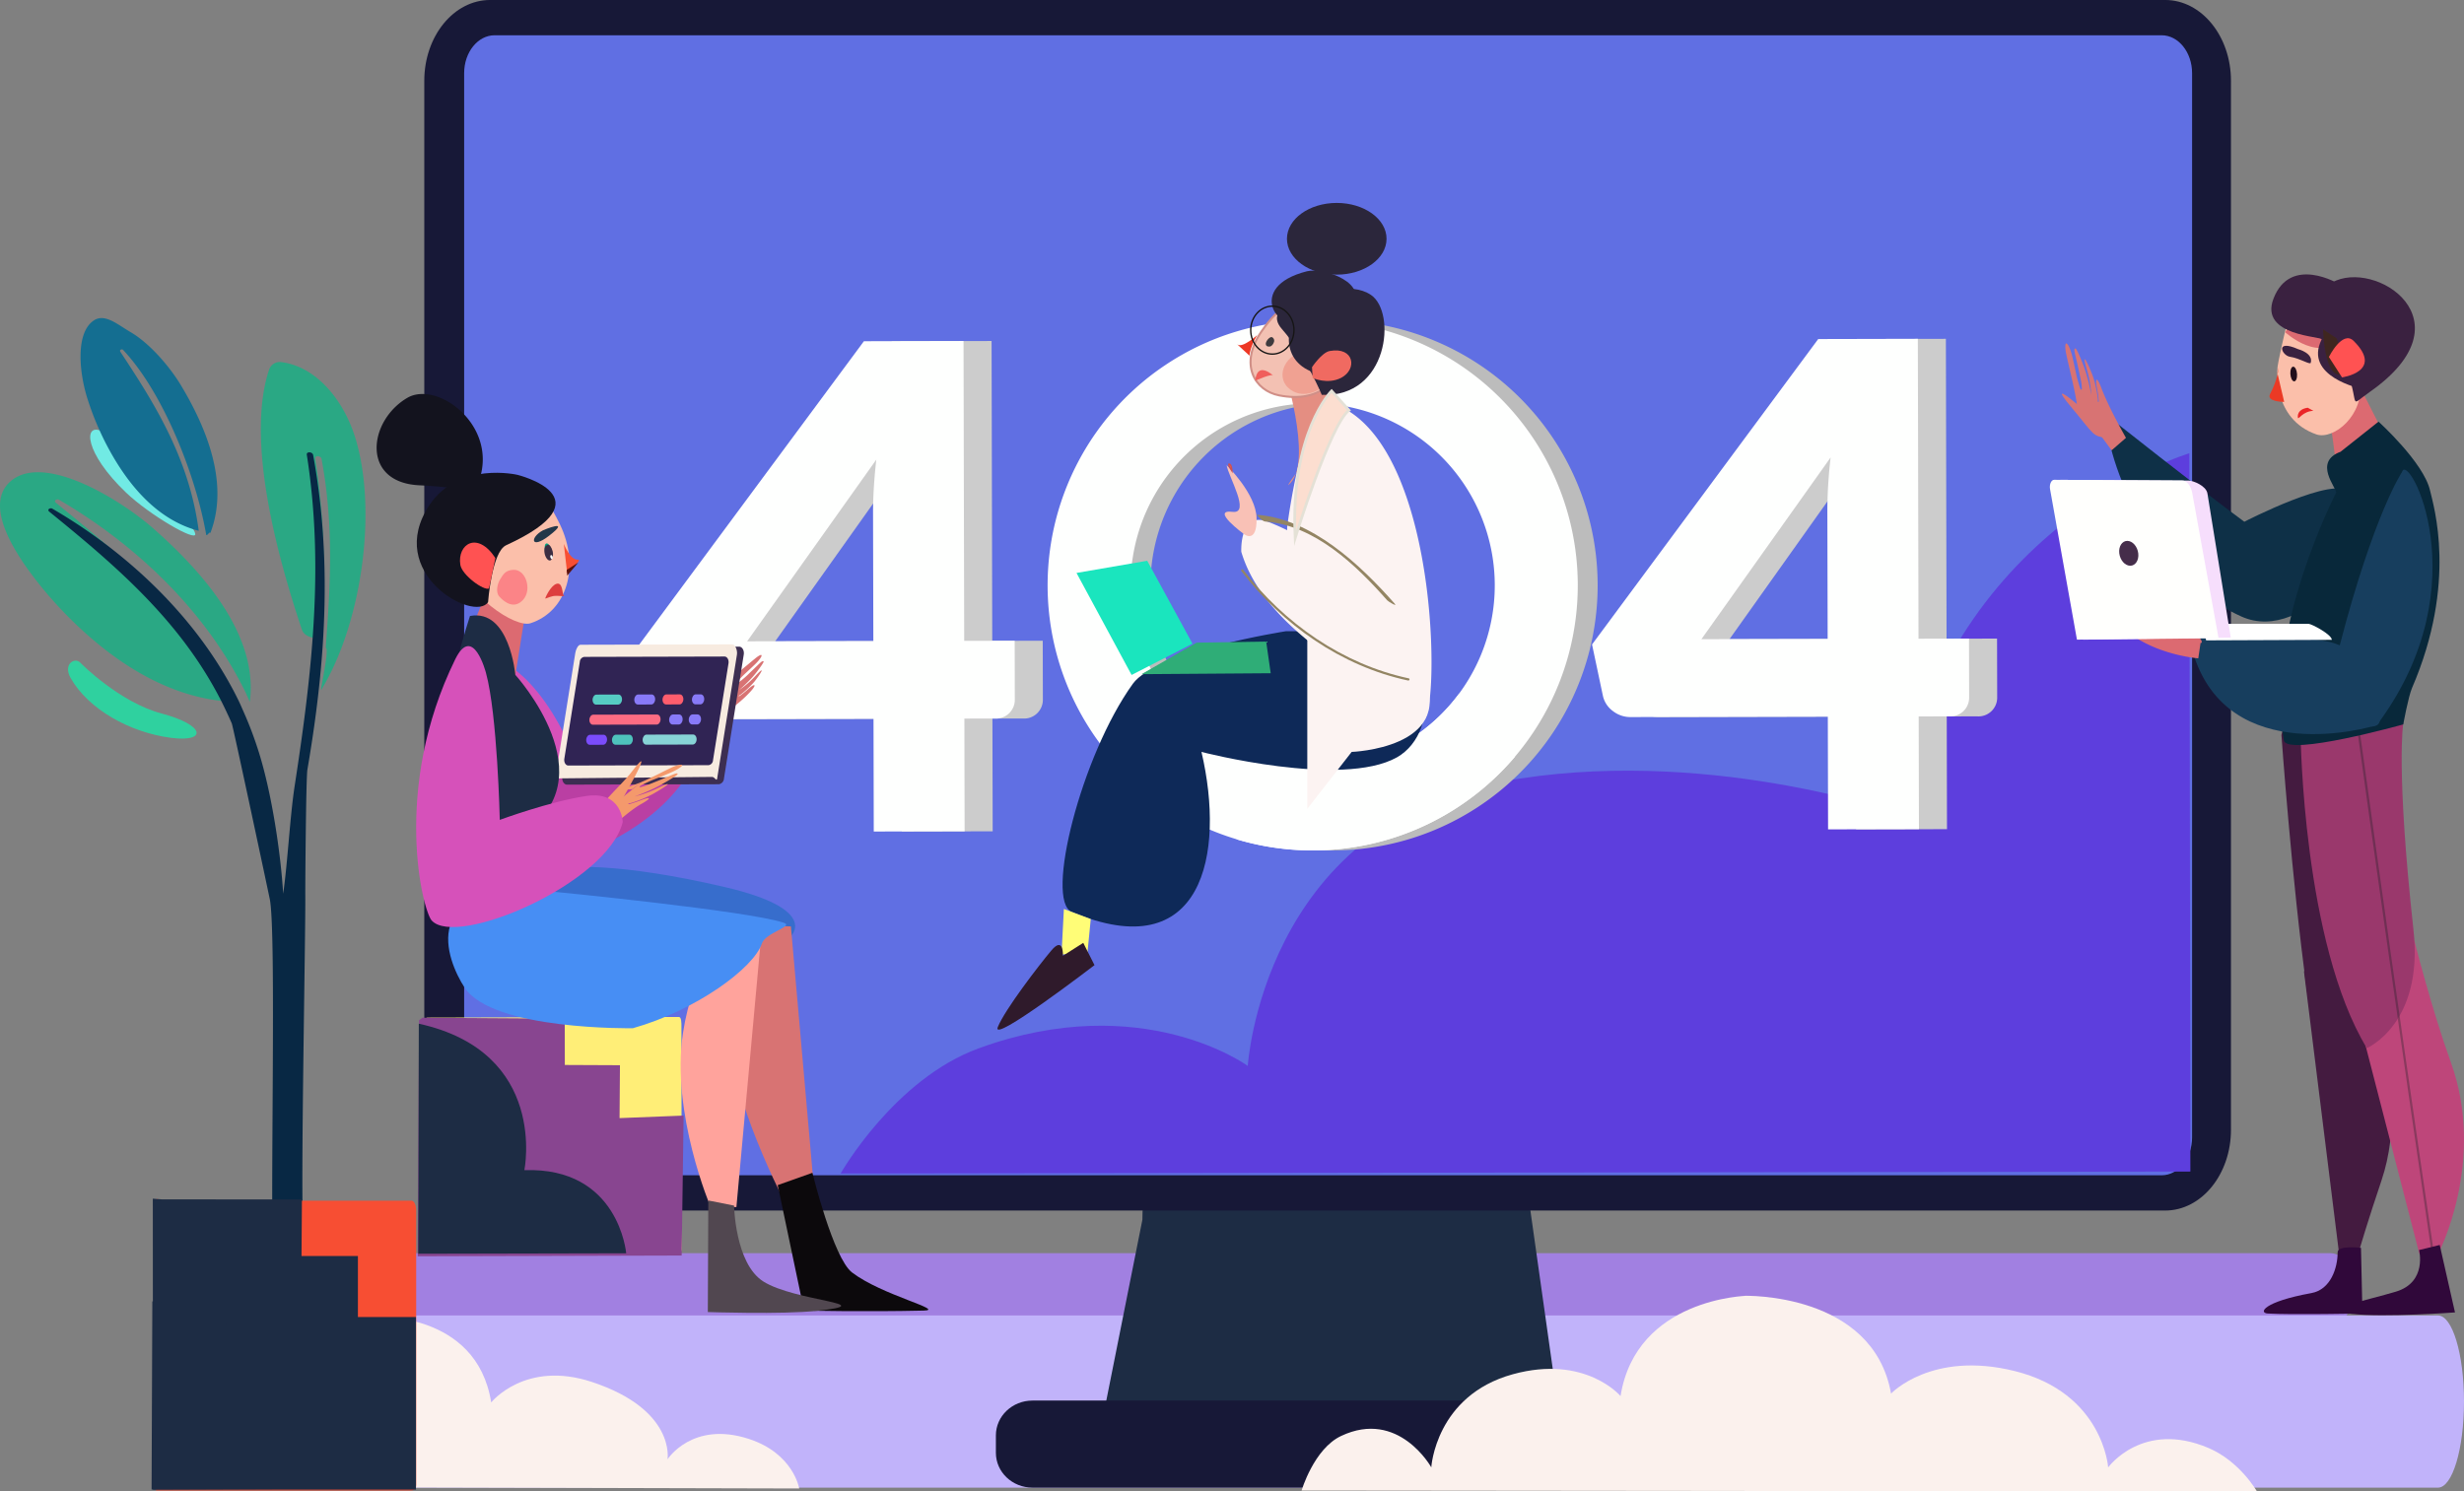 <svg xmlns="http://www.w3.org/2000/svg" width="899.033" height="544.266" viewBox="0 0 899.033 544.266">
  <rect x="0" y="0" width="899.033" height="544.266" fill="#808080" stroke="none"/>
  <g id="Group_19417" data-name="Group 19417" transform="translate(-512.027 -322.926)">
    <path id="zemin_1_" d="M950.122,979.97c0,7.244-3.892,13.117-8.693,13.117h-747.6c-4.8,0-8.693-5.873-8.693-13.117h0c0-7.245,3.892-13.117,8.693-13.117h747.6c4.8,0,8.693,5.872,8.693,13.117Z" transform="translate(420.864 -186.62)" fill="#a180e1"/>
    <path id="zemin" d="M982.259,1025.18c0,17.348-4.244,31.412-9.479,31.412H157.616c-5.235,0-9.478-14.063-9.478-31.412h0c0-17.347,4.244-31.411,9.478-31.411H972.78c5.235,0,9.479,14.064,9.479,31.411Z" transform="translate(428.801 -190.799)" fill="#c1b3fa"/>
    <path id="pc_1_" d="M829.84,975.79c0,9.15-10.994-7.009-18.374-7.009H677.836c-7.381,0-16.7,9.151-16.7,0l15.034-75.353c0-9.151.971-7.009,8.351-7.009h130.29c7.38,0,1.67,3.505,1.67-5.257Z" transform="translate(252.679 -125.407)" fill="#1d2c44"/>
    <path id="Path_19051" data-name="Path 19051" d="M869.464,965.824c0,7.019-5.984,12.71-13.364,12.71H642.293c-7.38,0-13.363-5.69-13.363-12.71v-6.353c0-7.019,5.983-12.71,13.363-12.71H856.1c7.38,0,13.364,5.69,13.364,12.71Z" transform="translate(246.462 -112.742)" fill="#171837"/>
    <g id="Group_7884" data-name="Group 7884" transform="translate(666.835 322.926)">
      <path id="Path_19052" data-name="Path 19052" d="M1089.313,960.094H478.137c-13.262,0-24.013-13.207-24.013-29.5V547.84c0-16.29,10.751-29.5,24.013-29.5h611.176c13.262,0,24.012,13.206,24.012,29.5V930.6C1113.325,946.886,1102.575,960.094,1089.313,960.094Z" transform="translate(-454.124 -518.344)" fill="#171837"/>
    </g>
    <g id="Group_7885" data-name="Group 7885" transform="translate(681.379 335.792)">
      <path id="Path_19053" data-name="Path 19053" d="M466.211,931.305V542.967c0-7.643,4.982-13.839,11.129-13.839h608.212c6.146,0,11.129,6.2,11.129,13.839V931.305c0,7.643-4.982,13.84-11.129,13.84H477.34C471.193,945.144,466.211,938.948,466.211,931.305Z" transform="translate(-466.211 -529.128)" fill="#606fe3"/>
    </g>
    <path id="Path_19055" data-name="Path 19055" d="M1073.548,656.987S984.127,683.4,966.72,788.129c0,0-71.178-24.825-144.285-11.272C735.422,792.988,730,880.56,730,880.56s-38.357-28.178-98.087-6.461c-30.955,11.255-50.469,45.719-50.469,45.719l492.49-.722Z" transform="translate(237.294 -168.651)" fill="#5d3edd"/>
    <g id="Group_7933" data-name="Group 7933" transform="translate(908.569 547.869)">
      <path id="Path_19108" data-name="Path 19108" d="M626.367,691.776" transform="translate(-626.367 -691.776)" fill="#d7606c"/>
    </g>
    <path id="bulut_11_" d="M881.675,984.119s-40.417.8-46.16,36.587c0,0-12.884-15.232-39.329-7.947-28.161,7.758-29.729,33.961-29.729,33.961s-11.888-21.377-32.908-11.443c-9.927,4.691-14.41,19.9-14.41,19.9l162.222.165Z" transform="translate(267.796 -188.336)" fill="#fbf1ed"/>
    <path id="bulut_4_" d="M1023.667,986.986s46.921-1.362,53.509,35.684c0,0,14.778-15.765,45.112-8.225,32.3,8.03,34.1,35.15,34.1,35.15s12.567-17.328,36.678-7.047c11.386,4.855,17.6,15.8,17.6,15.8l-187,.042v-71.4Z" transform="translate(124.838 -191.196)" fill="#fbf1ed"/>
    <g id="Group_19374" data-name="Group 19374" transform="translate(1259.952 423.071)">
      <g id="Group_8089" data-name="Group 8089" transform="translate(20.786 51.934)">
        <g id="Group_8088" data-name="Group 8088">
          <g id="Group_8087" data-name="Group 8087">
            <g id="Group_8086" data-name="Group 8086">
              <path id="Path_19253" data-name="Path 19253" d="M405.064,643.832s33.528-17.311,38.311-10.642c13.319,18.571-16.23,55.681-39.375,45.228-40.671-18.369-52.169-72.236-48.443-72.9C355.557,605.518,388.687,631.819,405.064,643.832Z" transform="translate(-354.896 -605.518)" fill="#0e3047"/>
            </g>
          </g>
        </g>
      </g>
      <g id="Group_8091" data-name="Group 8091" transform="translate(4.399 25.192)">
        <path id="Path_19254" data-name="Path 19254" d="M352.418,611.668c-5.9-.464-4.821-.837-13.685-11.42-10-11.943,6.385,2.661,6.385,2.661S362.911,612.495,352.418,611.668Z" transform="translate(-335.497 -577.228)" fill="#d87373"/>
        <g id="el12_3_" transform="translate(1.244)">
          <g id="Group_8090" data-name="Group 8090">
            <path id="Path_19255" data-name="Path 19255" d="M342.422,597.294l11.438,15.549L359.1,608.3s-6.307-11.019-9.014-18.275c-1.353-3.628-2.447-4.322-1.539.31a39,39,0,0,1,.628,4.626s-.4.935-.313-.745a42.353,42.353,0,0,0-1.849-8.435c-1.75-4.652-4.219-9.539-2.377-3.006a39.937,39.937,0,0,1,1.8,9.935,65.3,65.3,0,0,0-1.853-7.908c-.825-2.786-3.419-9.167-3.913-9.128-.908.071-.12,1.777,1.107,7.5.974,4.541,1.139,5.1,1.221,6.945.062,1.389-.628.078-.628.078s-.974-2.974-1.42-5.105c-.632-3.02-.974-4.541-1.321-6.026-1.27-5.433-3.172-7.161-2.542-2.518.313,2.313,3.163,13.187,3.994,18.738,1.153,7.712,2.073-1.694,2.073-1.694Z" transform="translate(-336.97 -573.859)" fill="#d87373"/>
          </g>
        </g>
      </g>
      <g id="Group_8106" data-name="Group 8106" transform="translate(23.166)">
        <g id="Group_8105" data-name="Group 8105">
          <g id="Group_8095" data-name="Group 8095" transform="translate(54.908 153.825)">
            <g id="Group_8092" data-name="Group 8092" transform="translate(6.42)">
              <path id="Path_19256" data-name="Path 19256" d="M445.195,726.138s21.4,5.474,13.095,48.136c-6.613,33.973,2.523,60.351.844,72.979-13.866,104.269-28.818-106.839-28.818-106.839S432.817,726.78,445.195,726.138Z" transform="translate(-430.315 -726.138)" fill="#441b40"/>
            </g>
            <path id="Path_19257" data-name="Path 19257" d="M457.948,836.9S481.135,882.2,468.3,920.1c-4.844,14.308-7.982,25.009-7.982,25.009l-7.45,1.6-12.82-103.031S452.425,832.427,457.948,836.9Z" transform="translate(-425.408 -743.173)" fill="#441b40"/>
            <g id="Group_8094" data-name="Group 8094" transform="translate(0 201.195)">
              <g id="Group_8093" data-name="Group 8093">
                <path id="Path_19258" data-name="Path 19258" d="M458.163,964.528l.532,23.944s-26.072.532-34.586,0c-3.359-.21-1.6-4.257,15.963-7.45,7.073-1.286,9.577-9.233,9.577-14.9C449.649,963.464,458.163,964.528,458.163,964.528Z" transform="translate(-422.715 -964.318)" fill="#30083a"/>
              </g>
            </g>
            <path id="Path_19259" data-name="Path 19259" d="M447.4,728.206s.133.093.274,3.727c1.144,29.57,2.591,70.345,2.591,70.345s8.2-28.557,11.815-41.913S455,724.221,447.4,728.206Z" transform="translate(-426.548 -726.388)" fill="#020202" opacity="0.3"/>
          </g>
          <path id="Path_19260" data-name="Path 19260" d="M483.644,831.723s6.291,24.992,13.32,44.435c13.062,36.129-4.566,69.909-4.566,69.909h-6.917l-23.9-92.563Z" transform="translate(-373.842 -588.708)" fill="#be467a"/>
          <path id="Path_19261" data-name="Path 19261" d="M438.6,738.1s.82,75.716,24.158,114.234c0,0,20.8-8.78,17.027-43.1-6.473-58.912-3.724-75.557-3.724-75.557S444.486,680.349,438.6,738.1Z" transform="translate(-370.274 -569.999)" fill="#9a386c"/>
          <g id="Group_8097" data-name="Group 8097" transform="translate(88.879 164.855)" opacity="0.3">
            <g id="Group_8096" data-name="Group 8096">
              <path id="Path_19262" data-name="Path 19262" d="M462.936,739.726q5.3,38.547,10.757,77.07,8.043,57,16.38,113.951c.079.537.893.308.814-.225q-10.724-73.025-20.9-146.129-3.14-22.444-6.236-44.893c-.073-.537-.888-.307-.814.225Z" transform="translate(-462.931 -739.195)" fill="#0f1c1a"/>
            </g>
          </g>
          <g id="Group_8101" data-name="Group 8101" transform="translate(56.961)">
            <g id="Group_8099" data-name="Group 8099">
              <path id="Path_19263" data-name="Path 19263" d="M460.225,588.1l10.612,20.922-17,20.582a209.885,209.885,0,0,0-3.192-27.669C446.036,577.957,459.789,587.8,460.225,588.1Z" transform="translate(-428.959 -550.529)" fill="#dc6a71"/>
              <path id="Path_19264" data-name="Path 19264" d="M431.988,565.266s-3.582,14.954-3.421,16.52c0,0-1.916,18.14,14.194,23.775,6.161,2.155,17.664-6.839,16-19.565C456.4,568.006,435.657,561.867,431.988,565.266Z" transform="translate(-425.666 -547.194)" fill="#fbbfaa"/>
              <path id="Path_19265" data-name="Path 19265" d="M446.822,567.326s9.495-3.289,6.385,1.064c-7.982,11.174-21.284-1.064-21.284-1.064S445.625,547,446.822,567.326Z" transform="translate(-426.199 -546.25)" fill="#dc6a71"/>
              <path id="Path_19266" data-name="Path 19266" d="M436.474,576.1s5.6,1.443,4.583,4.964c-.248.858-3.972-1.668-7.593-2.2C430.455,578.418,427.881,572.3,436.474,576.1Z" transform="translate(-425.996 -548.823)" fill="#3a2140"/>
              <path id="Path_19267" data-name="Path 19267" d="M434.168,586.484c.077,1.48.688,2.715,1.364,2.757s1.164-1.123,1.087-2.6-.687-2.715-1.364-2.757S434.092,585,434.168,586.484Z" transform="translate(-426.546 -550.223)" fill="#220f1b"/>
              <path id="Path_19268" data-name="Path 19268" d="M428.448,584.321s-.1,3.958-3.075,9.6c-1.528,2.9,5.156,2.891,5.156,2.891L428.053,586.3" transform="translate(-425.146 -550.292)" fill="#eb3a25"/>
              <g id="Group_8098" data-name="Group 8098" transform="translate(0.683)">
                <path id="Path_19269" data-name="Path 19269" d="M458.758,585.733s-21.188-4.389-14.458-17.96c.594-1.2-22.88-1.064-17.559-14.9,6.178-16.063,23.944-5.321,23.944-5.321Z" transform="translate(-425.955 -544.036)" fill="#3a2140"/>
              </g>
            </g>
            <path id="Path_19270" data-name="Path 19270" d="M3.855,5.168C2.871,1.42-.644.577.1.241S3.117-.616,4.5,2.892" transform="translate(10.135 52.374) rotate(-77)" fill="#ea2427"/>
            <path id="Path_19271" data-name="Path 19271" d="M448.3,567.727s.395,21.935,9.091,15.444l.965-8.685Z" transform="translate(-428.742 -547.715)" fill="#3f2620"/>
            <g id="Group_8100" data-name="Group 8100" transform="translate(21.375 1.009)">
              <path id="Path_19272" data-name="Path 19272" d="M465.662,587.114c-7.821,5.474-3.724,5.321-7.982-6.917-2.56-7.358-10.366-30.421-5.853-32.99C467.519,538.275,502.908,561.042,465.662,587.114Z" transform="translate(-450.45 -545.231)" fill="#3a2140"/>
            </g>
            <path id="Path_19273" data-name="Path 19273" d="M450.821,578.438s4.952-9.948,9.045-5.853c11.174,11.174-4.257,13.3-4.257,13.3Z" transform="translate(-429.133 -548.316)" fill="#ff5252"/>
          </g>
          <path id="Path_19274" data-name="Path 19274" d="M451.813,618.62l13.847-10.986s16.478,14.877,18.81,25.149c1.273,5.6,10.036,33.519-6.585,72.036-1.353,3.136-3.192,13.3-3.192,13.3s-42.442,11.844-43.583,5.818c-7.439-39.271,19.108-90.419,19.108-90.419C450.362,631.851,441.7,622.344,451.813,618.62Z" transform="translate(-368.907 -553.912)" fill="#08283a"/>
          <path id="Path_19275" data-name="Path 19275" d="M484.459,965.163l7.548-1.856,5.568,24.619s-25.924,1.881-37.73.526c-12.553-1.441,6.029-5.036,16.2-8.117C487.533,976.854,484.459,965.163,484.459,965.163Z" transform="translate(-372.92 -609.141)" fill="#30083a"/>
          <g id="Group_8104" data-name="Group 8104" transform="translate(0 71.24)">
            <g id="Group_8102" data-name="Group 8102" transform="translate(28.985)">
              <path id="KOL_4_" d="M478.237,629.225s-10.2,14.963-22.784,63.427c0,0,6.842,38.22,14.572,27.594C506.695,669.843,480.273,621.308,478.237,629.225Z" transform="translate(-401.876 -628.373)" fill="#173e5e"/>
              <path id="KOL_2_" d="M457.872,733.008s-53.011,16.048-65.815-26.93c-.3-1.01,1.718-3.44,2.219-5.589.376-1.615,40.3-1.142,49.9,2.484,8.4,3.171,6.433,2.891,6.433,2.891S466.375,733.113,457.872,733.008Z" transform="translate(-392.027 -639.434)" fill="#173e5e"/>
            </g>
            <g id="EL_1_" transform="translate(0 48.025)">
              <g id="Group_8103" data-name="Group 8103">
                <g id="XMLID_122_" transform="translate(14.259 0.684)">
                  <path id="Path_19276" data-name="Path 19276" d="M392.246,699.312c-1.866-3.164-10.867-10.475-14.045-12.034-11.691-5.731,8.777,10.2,8.777,10.2S394.382,702.933,392.246,699.312Z" transform="translate(-374.594 -686.034)" fill="#dc6a71"/>
                </g>
                <g id="el12_31_">
                  <g id="XMLID_121_">
                    <path id="Path_19277" data-name="Path 19277" d="M383.834,697.634l5.866,1.7-1,6.719s-13.157-.978-23.662-8.112c-2.543-1.727-2.423-2.764,1.156-.888a36.867,36.867,0,0,0,3.733,1.7s1.057.007-.48-.408a36.027,36.027,0,0,1-6.4-3.54c-3.114-2.415-6.024-5.352-1.3-2.35a36.326,36.326,0,0,0,7.756,3.932,54.715,54.715,0,0,1-5.934-3.394c-1.992-1.305-6.152-4.741-5.835-5.042.583-.556,1.641.422,6,2.805a33.171,33.171,0,0,0,5.444,2.723c1.193.429.427-.376.427-.376s-2.073-1.452-3.7-2.333c-2.31-1.248-3.46-1.892-4.574-2.528-4.079-2.33-4.519-4.02-.772-2.318,1.866.848,15.951,5.954,20.387,8.038,13.334,6.265-2.165,3.152-8.782.592Z" transform="translate(-357.714 -685.225)" fill="#dc6a71"/>
                  </g>
                </g>
              </g>
            </g>
          </g>
        </g>
      </g>
      <g id="Group_8107" data-name="Group 8107" transform="translate(0 74.948)">
        <path id="Path_19278" data-name="Path 19278" d="M434.862,694.968H396.019l1.5,6.04,44.791-.187h1.065C443.386,698.9,436,694.974,434.862,694.968Z" transform="translate(-340.496 -642.421)" fill="#fff"/>
        <path id="Path_19279" data-name="Path 19279" d="M342.92,691.1l53.8-.773L388.2,637.685c-.492-2.754-5.182-4.636-6.886-4.646l-46.72-.264c-1.036-.006-1.786,1.688-1.487,3.362Z" transform="translate(-330.716 -632.764)" fill="#f6defc"/>
        <path id="Path_19280" data-name="Path 19280" d="M340.172,691.082l51.676-.534-9.592-52.878c-.492-2.753-1.989-4.636-3.693-4.645l-46.721-.264c-1.036-.006-1.786,1.688-1.487,3.362Z" transform="translate(-330.289 -632.762)" fill="#fffffd"/>
        <path id="Path_19281" data-name="Path 19281" d="M360.267,663.661c.29,2.505,2.074,4.544,3.986,4.556s3.228-2.011,2.939-4.517-2.074-4.545-3.986-4.555S359.977,661.155,360.267,663.661Z" transform="translate(-334.938 -636.859)" fill="#452d4a"/>
      </g>
    </g>
    <g id="Group_19415" data-name="Group 19415" transform="translate(744.715 439.816)">
      <path id="Path_35233" data-name="Path 35233" d="M868,769.187l18.421-.041.048,21.369a6.847,6.847,0,0,1-7.352,7.016l-11.053.025.093,41.141L835,838.772l-.093-41.141-71.966.162a10.34,10.34,0,0,1-6.452-2.2,9.379,9.379,0,0,1-3.635-5.518L748.883,771.3l82.523-111.451,36.352-.082ZM834.74,722.594q-.01-4.3.286-9.273t.9-10.257l-47.133,66.3,46.054-.1Z" transform="translate(-738.648 -652.223)" fill="#ccc"/>
      <path id="Path_35234" data-name="Path 35234" d="M2500.97,765.512l18.421-.041.049,21.368a6.848,6.848,0,0,1-7.353,7.017l-11.053.025.092,41.141-33.158.075-.093-41.141-71.966.162a10.339,10.339,0,0,1-6.452-2.2,9.376,9.376,0,0,1-3.636-5.518l-3.972-18.781,82.522-111.451,36.352-.082Zm-33.263-46.593q-.01-4.3.286-9.273t.9-10.257l-47.132,66.3,46.053-.1Z" transform="translate(-2023.419 -649.332)" fill="#ccc"/>
      <path id="Path_35261" data-name="Path 35261" d="M820,769.187l18.421-.041.048,21.369a6.847,6.847,0,0,1-7.353,7.016l-11.053.025.093,41.141L787,838.772l-.093-41.141-71.966.162a10.339,10.339,0,0,1-6.452-2.2,9.378,9.378,0,0,1-3.635-5.518L700.883,771.3l82.523-111.451,36.352-.082ZM786.74,722.594q-.01-4.3.286-9.273t.9-10.257l-47.133,66.3,46.054-.1Z" transform="translate(-700.883 -652.223)" fill="#fefffe"/>
      <path id="Path_35262" data-name="Path 35262" d="M2452.97,765.512l18.421-.041.049,21.368a6.848,6.848,0,0,1-7.353,7.017l-11.053.025.092,41.141-33.158.075-.093-41.141-71.966.162a10.338,10.338,0,0,1-6.452-2.2,9.377,9.377,0,0,1-3.636-5.518l-3.972-18.781,82.523-111.451,36.351-.082Zm-33.263-46.593q-.01-4.3.285-9.273t.9-10.257l-47.132,66.3,46.054-.1Z" transform="translate(-1985.653 -649.332)" fill="#fefffe"/>
      <g id="Group_19391" data-name="Group 19391" transform="translate(149.551)">
        <path id="Path_35263" data-name="Path 35263" d="M1532.751,624.4a96.721,96.721,0,1,0,96.939,96.5A96.721,96.721,0,0,0,1532.751,624.4Zm.367,163.155A66.435,66.435,0,1,1,1599.4,720.97,66.435,66.435,0,0,1,1533.118,787.554Z" transform="translate(-1428.998 -624.399)" fill="#bcbcbc"/>
        <path id="Path_35265" data-name="Path 35265" d="M1498.751,624.4a96.721,96.721,0,1,0,96.938,96.5A96.721,96.721,0,0,0,1498.751,624.4Zm.367,163.155A66.435,66.435,0,1,1,1565.4,720.97,66.434,66.434,0,0,1,1499.118,787.554Z" transform="translate(-1402.248 -624.399)" fill="#fefffe"/>
        <path id="Path_35268" data-name="Path 35268" d="M1806.9,1263a66.483,66.483,0,0,1-80.31,21.334l-.9,31.9a96.858,96.858,0,0,0,101.513-30.11Z" transform="translate(-1656.719 -1126.828)" fill="#fefffe"/>
      </g>
    </g>
    <g id="Figur" transform="translate(875.962 396.98)">
      <ellipse id="Ellipse_1742" data-name="Ellipse 1742" cx="18.168" cy="13.083" rx="18.168" ry="13.083" transform="translate(105.633)" fill="#2b263b"/>
      <g id="Group_19367" data-name="Group 19367" transform="translate(0 24.703)">
        <g id="Group_19360" data-name="Group 19360" transform="translate(87.489)">
          <path id="Path_35174" data-name="Path 35174" d="M834.032,825.026s-2.572,20.641,2.62,33.969c2.952,7.579.322,12.56.322,12.56l-14.168,1.9s-6.015,8.16-2.825,4.655c8.04-8.831-2.732-42.338-2.732-42.338Z" transform="translate(-800.45 -800.721)" fill="#e48e82"/>
          <path id="Path_35175" data-name="Path 35175" d="M810.39,824.228c-8.28,12.045-2.431,21.591,6.443,23.314,14.832,2.879,21.234-5.121,27.086-15.547,5.756-10.259,1.656-17.281-7.284-19.09C823.9,810.326,817.16,814.378,810.39,824.228Z" transform="translate(-801.544 -802.021)" fill="#f3c1b3" stroke="#d08f87" stroke-miterlimit="10" stroke-width="0.75"/>
          <path id="Path_35176" data-name="Path 35176" d="M825.33,829.831c-6.665.315-11.257,8.618-6.175,13.238,4.494,4.087,10.98,1.774,14.232-2.022,2.062-2.406.569-5.177-.833-7.082C830.868,831.673,829.789,829.621,825.33,829.831Z" transform="translate(-800.477 -800.238)" fill="#ee8372" opacity="0.5"/>
          <g id="Group_19357" data-name="Group 19357" transform="translate(14.49 6.604)">
            <path id="Path_35177" data-name="Path 35177" d="M831.511,847.671s-5.6-13.775-14.546-24.01c-8.116-9.28,13.637-12.469,13.637-12.469s11.315-5.071,18.87.033C858.88,817.58,855.824,848.79,831.511,847.671Z" transform="translate(-815.152 -808.948)" fill="#2b263b"/>
          </g>
          <path id="Path_35178" data-name="Path 35178" d="M812.153,828.385c.528.179-.2-.079.442.044s1.435-.535,1.768-1.47a1.451,1.451,0,0,0-.566-1.915C812.737,824.513,810.271,827.747,812.153,828.385Z" transform="translate(-801.033 -800.725)" fill="#3e3a3e"/>
          <g id="Group_19358" data-name="Group 19358" transform="translate(0 23.533)">
            <path id="Path_35179" data-name="Path 35179" d="M809.26,824.325s-5.37,4.9-7.2,3.392c-.734-.608,4.4,4.109,4.4,4.109S806.6,828.756,809.26,824.325Z" transform="translate(-801.99 -824.325)" fill="#ed3724"/>
          </g>
          <g id="Group_19359" data-name="Group 19359" transform="translate(12.572)">
            <path id="Path_35180" data-name="Path 35180" d="M842.212,816.905c7.714-9.288-9.85-15.252-15.956-13.715-22.733,5.724-9.634,23.117-3.411,16.88-4.917,3.9-6.248,19.866,11.964,21.183" transform="translate(-813.409 -802.949)" fill="#2b263b"/>
          </g>
          <path id="Path_35181" data-name="Path 35181" d="M826.768,835.516s3.579-5.371,6.443-5.9c9-1.66,10.187,6.691,4.191,9.782-4.987,2.572-10.379.048-10.379.048Z" transform="translate(-799.489 -800.28)" fill="#f06a61"/>
          <path id="Path_35182" data-name="Path 35182" d="M6.632,0S.28,2.861,0,1.8C0,1.8,5.989,7.461,6.632,0Z" transform="translate(13.22 40.166) rotate(180)" fill="#f05f5c"/>
        </g>
        <g id="Group_19361" data-name="Group 19361" transform="translate(23.761 131.58)">
          <path id="Path_35183" data-name="Path 35183" d="M825.559,922.482s-47.329,7.39-55.813,19.17c-18.884,26.221-32.163,79.077-22.291,83.254,47.821,20.231,56.078-21.051,47.329-58.385,0,0,51.138,13.3,71.337,1.969C882.312,959.409,885.609,921.638,825.559,922.482Z" transform="translate(-744.103 -922.468)" fill="#0e2958"/>
        </g>
        <path id="Path_35184" data-name="Path 35184" d="M820.075,892.1s6.058-49.317,17.7-44.749c39.674,15.564,37.944,120.942,31.285,115.029-13.887-12.334-56.461-30.145-65.721-61.27,0,0-.8-15.221,10.017-10.858a89.154,89.154,0,0,1,17.369,9.169S819.838,921.269,820.075,892.1Z" transform="translate(-714.366 -798.499)" fill="#fcf3f2"/>
        <g id="Group_19363" data-name="Group 19363" transform="translate(94.56 89.08)">
          <g id="Group_19362" data-name="Group 19362">
            <path id="Path_35185" data-name="Path 35185" d="M858.793,916.313c-12.611-14.283-30.327-31-50.38-32.449.107.008,1.976,2.4,3.119,2.485,18.04,1.3,33.171,15.877,44.54,28.755.436.494,3.9,2.551,2.721,1.21Z" transform="translate(-808.413 -883.864)" fill="#938563"/>
          </g>
        </g>
        <path id="Path_35186" data-name="Path 35186" d="M815.753,925.9l1.651,11.559-47.125.343,20.129-11.508Z" transform="translate(-717.7 -790.542)" fill="#2fad77"/>
        <path id="Path_35187" data-name="Path 35187" d="M791.046,929.391l-22.221,11.4-20.1-37.225,25.8-4.444Z" transform="translate(-719.876 -793.245)" fill="#1ae5be"/>
        <g id="Group_19364" data-name="Group 19364" transform="translate(82.923 70.606)">
          <path id="Path_35188" data-name="Path 35188" d="M798.556,867.458s10.745,10.392,10.911,19.3c.18,9.566-4.578,5.845-4.578,5.845s-12.526-9.154-4.176-8.14C807.425,885.278,799.178,871.584,798.556,867.458Z" transform="translate(-797.843 -867.045)" fill="#f9c1b6"/>
          <path id="Path_35189" data-name="Path 35189" d="M800.336,869.558s-1.752-2.592-.935-2.471S800.336,869.558,800.336,869.558Z" transform="translate(-797.707 -867.083)" fill="#f16f66" stroke="#ce5051" stroke-miterlimit="10" stroke-width="0.5"/>
        </g>
        <path id="Path_35190" data-name="Path 35190" d="M782.132,900.413" transform="translate(-716.504 -793.114)" fill="#2d3235"/>
        <path id="Path_35191" data-name="Path 35191" d="M754.429,1018.216l-1.189,12.037-9.486.932.864-16.646Z" transform="translate(-720.377 -781.598)" fill="#fffd77"/>
        <path id="Path_35192" data-name="Path 35192" d="M834.5,842.823S819.3,858.007,821.2,896.507c0,0,12.672-41.212,19.641-46.634Z" transform="translate(-712.579 -798.925)" fill="#fcded0" stroke="#e4e1d6" stroke-miterlimit="10" stroke-width="1"/>
        <path id="Path_35193" data-name="Path 35193" d="M841.4,967s37.365-1.3,26.514-27.318L825.21,917.7v70.062" transform="translate(-712.158 -791.37)" fill="#fcf3f2"/>
        <path id="Path_35194" data-name="Path 35194" d="M746.411,1030.487s.34-7.373-4.245-1.909-16.849,21.418-19.51,27.907c-2.68,6.534,35.277-22.578,35.277-22.578l-4.1-8.13Z" transform="translate(-722.52 -780.464)" fill="#2f1a2b"/>
        <g id="Group_19366" data-name="Group 19366" transform="translate(88.891 109.007)">
          <g id="Group_19365" data-name="Group 19365">
            <path id="Path_35195" data-name="Path 35195" d="M864.428,941.74c-24.125-5.163-45.525-20.158-60.37-39.6-.318-.417-1.036-.007-.714.418,14.975,19.611,36.519,34.769,60.864,39.979.52.111.74-.685.22-.8Z" transform="translate(-803.263 -901.965)" fill="#938563"/>
          </g>
        </g>
        <ellipse id="Ellipse_1743" data-name="Ellipse 1743" cx="7.888" cy="8.748" rx="7.888" ry="8.748" transform="translate(92.414 12.963)" fill="none" stroke="#161515" stroke-miterlimit="10" stroke-width="0.5"/>
      </g>
    </g>
    <path id="bulut_2_" d="M210.074,994.254s37.729-2.3,43.094,31.309c0,0,12.378-15.519,36.747-7.463,30.656,10.134,27.59,28.226,27.59,28.226s9.038-14.153,29.644-7.45c16.356,5.321,18.4,18.091,18.4,18.091l-154.923-.394Z" transform="translate(438.082 -190.87)" fill="#fbf1ed"/>
    <g id="Group_19416" data-name="Group 19416" transform="translate(512.027 439.002)">
      <g id="Group_7926" data-name="Group 7926" transform="translate(154.346 255.038)">
        <g id="Group_7925" data-name="Group 7925">
          <g id="Group_7924" data-name="Group 7924">
            <path id="Path_19103" data-name="Path 19103" d="M308.8,949.311l-.087-80.8c.013-1.591,0-3.689-.928-3.695l-91.7.238c-.927-.006-1.659,1.279-1.672,2.87l.05,80.807c-.013,1.591.011,2.211.938,2.218l91.7-.238C308.031,950.715,308.792,950.9,308.8,949.311Z" transform="translate(-214.422 -864.816)" fill="#fe7"/>
          </g>
        </g>
      </g>
      <g id="Group_7929" data-name="Group 7929" transform="translate(152.42 255.317)">
        <g id="Group_7928" data-name="Group 7928">
          <g id="Group_7927" data-name="Group 7927">
            <path id="Path_19104" data-name="Path 19104" d="M212.614,866.044l1.275-.9,51.228.325.66-.023.03,16.936,20.118.09-.144,19.3,23.369-.922-.711,51.072-96.3.274Z" transform="translate(-212.142 -865.146)" fill="#884590"/>
          </g>
        </g>
      </g>
      <path id="Path_19105" data-name="Path 19105" d="M288.234,951.5s-2.654-31.545-37.154-30.332c0,0,8.83-43.045-38.513-53.448l-.2,83.945Z" transform="translate(-59.757 -610.229)" fill="#1d2c44"/>
      <g id="Group_8050" data-name="Group 8050" transform="translate(179.918 122.936)">
        <g id="Group_8048" data-name="Group 8048" transform="translate(0 1.93)">
          <g id="Group_8047" data-name="Group 8047">
            <g id="KOL_34_">
              <path id="Path_19220" data-name="Path 19220" d="M246.948,710.715s19.6,6.664,32.457,49.485c0,0-.4,28.882-9.386,21C241.924,756.581,242.582,721.947,246.948,710.715Z" transform="translate(-244.695 -710.715)" fill="#d651ba"/>
            </g>
            <g id="KOL_31_" transform="translate(20.43 17.707)">
              <path id="Path_19221" data-name="Path 19221" d="M277.456,785.722s43.7-12.625,48.709-48.353c.137-.975,2.122-8.611-4.154-4.473-4.767,3.143-19.883,10.2-28.279,14.856-9.373,5.192-24.851,10.486-24.851,10.486S269.831,787.865,277.456,785.722Z" transform="translate(-268.881 -731.677)" fill="#ba3fa3"/>
            </g>
          </g>
        </g>
        <g id="EL_4_" transform="translate(71.15)">
          <g id="Group_8049" data-name="Group 8049">
            <g id="XMLID_120_" transform="translate(2.205 4.397)">
              <path id="Path_19222" data-name="Path 19222" d="M331.7,729.786c1.033-3.3,7.637-12.048,10.177-14.216,9.345-7.975-5.813,11.3-5.813,11.3S330.519,733.559,331.7,729.786Z" transform="translate(-331.535 -713.636)" fill="#f4996c"/>
            </g>
            <g id="el12_30_">
              <g id="XMLID_119_">
                <path id="Path_19223" data-name="Path 19223" d="M334.966,725.763l-6.042,6.992,1.288,3.658s13.728-5.953,21.719-14.9c1.935-2.168,1.615-3.071-1.221-.521a35.957,35.957,0,0,1-3.012,2.426s-.949.262.348-.482a35.3,35.3,0,0,0,5.037-4.729c2.308-2.924,4.326-6.269.688-2.429a35.519,35.519,0,0,1-6.174,5.408,53.6,53.6,0,0,0,4.645-4.484c1.525-1.655,4.566-5.75,4.22-5.945-.637-.36-1.39.775-4.822,3.969a32.566,32.566,0,0,1-4.34,3.763c-.985.673-.461-.235-.461-.235s1.568-1.806,2.855-2.992c1.823-1.679,2.726-2.537,3.6-3.377,3.193-3.08,3.245-4.708.222-2.273-1.505,1.213-8.567,7.119-12.132,10.063-10.714,8.852-1.974,4.4,3.455.5Z" transform="translate(-328.925 -708.43)" fill="#d87373"/>
              </g>
            </g>
          </g>
        </g>
      </g>
      <g id="Group_8068" data-name="Group 8068" transform="translate(202.591 119.065)">
        <g id="Group_8051" data-name="Group 8051" transform="translate(2.548 0.835)">
          <path id="Path_19224" data-name="Path 19224" d="M331.679,755.049l-55.382.139c-1.134,0-1.945-1.385-1.7-2.91l7.219-45.212a2.219,2.219,0,0,1,1.884-2.091l55.382-.139c1.134,0,1.945,1.385,1.7,2.911l-7.219,45.211A2.219,2.219,0,0,1,331.679,755.049Z" transform="translate(-274.552 -704.836)" fill="#3d2e52"/>
        </g>
        <g id="Group_8054" data-name="Group 8054">
          <g id="Group_8053" data-name="Group 8053">
            <g id="Group_8052" data-name="Group 8052">
              <path id="Path_19225" data-name="Path 19225" d="M328.8,752.216l-55.87.532c-1.482-2.293-1.528.908-1.284-.619l7.219-45.211c.193-1.2.989-2.931,1.884-2.933l55.382-.139c1.134,0,1.945,2.227,1.7,3.753l-7.219,45.211C330.422,754.016,329.7,752.214,328.8,752.216Z" transform="translate(-271.536 -703.847)" fill="#f7ebe0"/>
            </g>
          </g>
        </g>
        <g id="Group_8057" data-name="Group 8057" transform="translate(3.282 4.442)">
          <g id="Group_8056" data-name="Group 8056">
            <g id="Group_8055" data-name="Group 8055">
              <path id="Path_19226" data-name="Path 19226" d="M328.089,748.747l-51.173.129c-.972,0-1.667-1.187-1.458-2.494l5.649-35.356a1.9,1.9,0,0,1,1.614-1.792l51.173-.129c.971,0,1.667,1.187,1.458,2.495L329.7,746.955A1.9,1.9,0,0,1,328.089,748.747Z" transform="translate(-275.421 -709.105)" fill="#302454"/>
            </g>
          </g>
        </g>
        <g id="Group_8058" data-name="Group 8058" transform="translate(13.62 18.308)">
          <path id="Path_19227" data-name="Path 19227" d="M296.994,729.184l-8.057.02c-.742,0-1.313-.817-1.275-1.829s.668-1.833,1.41-1.835l8.057-.02c.742,0,1.313.817,1.276,1.829S297.736,729.182,296.994,729.184Z" transform="translate(-287.66 -725.52)" fill="#56ccc3"/>
        </g>
        <g id="Group_8059" data-name="Group 8059" transform="translate(28.84 18.277)">
          <path id="Path_19228" data-name="Path 19228" d="M311.878,729.148l-4.924.013c-.742,0-1.313-.817-1.275-1.828s.668-1.834,1.41-1.836l4.924-.013c.742,0,1.313.816,1.276,1.829S312.62,729.146,311.878,729.148Z" transform="translate(-305.677 -725.484)" fill="#887af8"/>
        </g>
        <g id="Group_8060" data-name="Group 8060" transform="translate(39.135 18.251)">
          <path id="Path_19229" data-name="Path 19229" d="M324.066,729.117l-4.924.013c-.742,0-1.313-.817-1.276-1.829s.668-1.833,1.41-1.835l4.924-.013c.742,0,1.313.817,1.276,1.829S324.808,729.116,324.066,729.117Z" transform="translate(-317.865 -725.453)" fill="#fe5d6d"/>
        </g>
        <g id="Group_8061" data-name="Group 8061" transform="translate(49.878 18.232)">
          <path id="Path_19230" data-name="Path 19230" d="M333.65,729.094l-1.79,0c-.741,0-1.313-.817-1.275-1.829s.668-1.833,1.41-1.835l1.79,0c.742,0,1.313.817,1.276,1.829S334.392,729.093,333.65,729.094Z" transform="translate(-330.583 -725.43)" fill="#887af8"/>
        </g>
        <g id="Group_8062" data-name="Group 8062" transform="translate(12.458 25.599)">
          <path id="Path_19231" data-name="Path 19231" d="M310.837,737.817l-23.276.058c-.742,0-1.313-.817-1.276-1.829s.668-1.833,1.41-1.836l23.276-.059c.742,0,1.313.817,1.275,1.829S311.579,737.815,310.837,737.817Z" transform="translate(-286.284 -734.152)" fill="#fd6c83"/>
        </g>
        <g id="Group_8063" data-name="Group 8063" transform="translate(11.294 32.976)">
          <path id="Path_19232" data-name="Path 19232" d="M291.107,746.549l-4.924.012c-.742,0-1.313-.816-1.276-1.829s.668-1.833,1.41-1.836l4.924-.013c.742,0,1.313.817,1.276,1.829S291.849,746.547,291.107,746.549Z" transform="translate(-284.906 -742.885)" fill="#7b4cfc"/>
        </g>
        <g id="Group_8064" data-name="Group 8064" transform="translate(20.694 32.953)">
          <path id="Path_19233" data-name="Path 19233" d="M302.235,746.521l-4.924.012c-.742,0-1.313-.817-1.275-1.829s.668-1.833,1.41-1.835l4.924-.013c.742,0,1.313.817,1.275,1.829S302.977,746.519,302.235,746.521Z" transform="translate(-296.034 -742.857)" fill="#4ec2bc"/>
        </g>
        <g id="Group_8065" data-name="Group 8065" transform="translate(31.886 32.893)">
          <path id="Path_19234" data-name="Path 19234" d="M327.569,746.451l-17.009.043c-.742,0-1.312-.817-1.275-1.829s.668-1.833,1.41-1.836l17.009-.043c.742,0,1.313.817,1.276,1.829S328.311,746.45,327.569,746.451Z" transform="translate(-309.283 -742.787)" fill="#87d3d6"/>
        </g>
        <g id="Group_8066" data-name="Group 8066" transform="translate(41.554 25.579)">
          <path id="Path_19235" data-name="Path 19235" d="M324.243,737.792l-2.238.006c-.742,0-1.313-.817-1.276-1.829s.668-1.833,1.41-1.836l2.238-.006c.742,0,1.313.817,1.276,1.829S324.985,737.79,324.243,737.792Z" transform="translate(-320.728 -734.128)" fill="#887af8"/>
        </g>
        <g id="Group_8067" data-name="Group 8067" transform="translate(48.714 25.562)">
          <path id="Path_19236" data-name="Path 19236" d="M332.273,737.772l-1.791,0c-.742,0-1.313-.817-1.276-1.829s.668-1.833,1.41-1.836l1.791,0c.742,0,1.313.817,1.275,1.829S333.015,737.771,332.273,737.772Z" transform="translate(-329.205 -734.108)" fill="#887af8"/>
        </g>
      </g>
      <g id="Group_8071" data-name="Group 8071" transform="translate(215.628 161.726)">
        <g id="el12_4_" transform="translate(0 1.253)">
          <g id="Group_8070" data-name="Group 8070">
            <g id="Group_8069" data-name="Group 8069">
              <path id="Path_19237" data-name="Path 19237" d="M305.6,762.026,289.251,775.17l-2.281,10.76s11.737-12.113,18.426-15.81c3.344-1.848,3.975-2.929-.3-1.284a42.889,42.889,0,0,1-4.274,1.4s-.868-.178.687-.411a48.087,48.087,0,0,0,7.787-3.165c4.288-2.382,8.787-5.436,2.759-2.626a44.524,44.524,0,0,1-9.176,3.4,74.443,74.443,0,0,0,7.3-3.071c2.57-1.232,8.45-4.669,8.409-5.092-.074-.779-1.646.222-6.925,2.344-4.193,1.685-4.707,1.932-6.415,2.343-1.284.31-.078-.533-.078-.533s2.742-1.4,4.71-2.178c2.788-1.107,4.193-1.685,5.563-2.261,5.015-2.107,6.6-4.084,2.306-2.68-2.137.7-9.784,5.082-14.913,6.828-7.124,2.424-.8,1.6-.8,1.6Z" transform="translate(-286.97 -755.834)" fill="#f4996c"/>
            </g>
          </g>
        </g>
        <path id="Path_19238" data-name="Path 19238" d="M287.286,777.038c.448-5.2,10.567-13.549,14.388-18.586,11.221-14.8-6.336,15.2-6.336,15.2S286.69,783.965,287.286,777.038Z" transform="translate(-287.014 -754.351)" fill="#f4996c"/>
      </g>
      <g id="Group_8082" data-name="Group 8082" transform="translate(137.422 27.706)">
        <g id="kahkul_1_">
          <path id="XMLID_13_" d="M230.09,631.133A174.691,174.691,0,0,0,209.871,629c-21.284-1.065-18.569-23.586-4.257-31.925C217.173,590.343,241.649,609.241,230.09,631.133Z" transform="translate(-194.388 -595.695)" fill="#13131e"/>
        </g>
        <g id="boyun_1_" transform="translate(30.889 61.105)">
          <path id="Path_19239" data-name="Path 19239" d="M242.523,668.032c.977,5.507-7.052,22.348-11.568,32.769,0,0,21.335,29.976,17.994,19.662l6.277-39.422" transform="translate(-230.955 -668.032)" fill="#dc6a71"/>
        </g>
        <path id="yüz_1_" d="M266.112,649.192c7.337,15.19,2.72,31.667-10.777,36.059-5.342,1.738-23.57-9.681-28.394-25.875-4.135-13.884.985-20.491,11.706-23.945C253.915,630.514,259.779,636.08,266.112,649.192Z" transform="translate(-199.221 -601.59)" fill="#fbbfaa"/>
        <path id="yanak_1_" d="M252.379,671.642c4.53-.229,6.906,7.266,3.5,10.978-3.013,3.283-6.434,1.285-8.679-1.254-1.424-1.609-.619-4.737.313-6.219C248.636,673.363,249.348,671.8,252.379,671.642Z" transform="translate(-202.468 -607.487)" fill="#fb8487"/>
        <path id="Path_19240" data-name="Path 19240" d="M269.432,662.657c.383,1.468.185,2.765-.441,2.9s-1.444-.949-1.826-2.416-.185-2.765.441-2.9S269.05,661.19,269.432,662.657Z" transform="translate(-205.658 -605.716)" fill="#00a280"/>
        <path id="Path_19241" data-name="Path 19241" d="M269.94,663.057c.358,1.375.173,2.592-.414,2.717s-1.353-.889-1.712-2.265-.173-2.592.414-2.717S269.582,661.682,269.94,663.057Z" transform="translate(-205.761 -605.801)" fill="#3c2e42"/>
        <g id="Group_8072" data-name="Group 8072" transform="translate(14.649 28.745)">
          <path id="Path_19242" data-name="Path 19242" d="M237.741,676.928s1.324-18.349,6.6-20.768c37.979-17.4,4.125-25.683,4.125-25.683s-21.4-5.057-32.118,11.038C199.778,666.392,232.72,684.472,237.741,676.928Z" transform="translate(-211.73 -629.724)" fill="#13131e"/>
        </g>
        <g id="kulak_3_" transform="translate(30.408 54.223)">
          <g id="Group_8073" data-name="Group 8073">
            <path id="Path_19243" data-name="Path 19243" d="M243.312,665.518c-6.612-10.048-13.963-5.031-12.8,2.454.585,3.782,8.625,9.6,10.473,8.649Z" transform="translate(-230.386 -659.885)" fill="#ff5252"/>
          </g>
        </g>
        <path id="kas_1_" d="M265.648,654.284s10.775-4.589,2.136,2.048C261.194,661.392,260.694,656.963,265.648,654.284Z" transform="translate(-204.938 -604.553)" fill="#223749"/>
        <g id="agız_1_" transform="translate(61.532 69.186)">
          <g id="Group_8076" data-name="Group 8076" transform="translate(0)">
            <g id="Group_8075" data-name="Group 8075">
              <g id="Group_8074" data-name="Group 8074">
                <path id="Path_19244" data-name="Path 19244" d="M271.227,677.71c2.513-.9,2.154,3.93,2.73,4.235,1.064.563-2.292-.124-3.9.218s-2.787,1.06-2.827.834S269.124,678.461,271.227,677.71Z" transform="translate(-267.231 -677.599)" fill="#dd3e3e"/>
              </g>
            </g>
          </g>
        </g>
        <g id="göz_1_" transform="translate(61.18 55.219)">
          <g id="Group_8079" data-name="Group 8079">
            <g id="Group_8078" data-name="Group 8078">
              <g id="Group_8077" data-name="Group 8077">
                <path id="Path_19245" data-name="Path 19245" d="M269.761,663.736c.28,1.527-.133,2.81-.923,2.862s-1.657-1.143-1.937-2.669.136-2.811.922-2.863S269.482,662.207,269.761,663.736Z" transform="translate(-266.814 -661.064)" fill="#3c2e42"/>
              </g>
            </g>
          </g>
          <g id="Group_8080" data-name="Group 8080" transform="translate(2.168 3.546)">
            <path id="Path_19246" data-name="Path 19246" d="M270.265,665.881c.114.4.019.778-.211.842s-.511-.209-.625-.61-.019-.778.211-.842S270.151,665.48,270.265,665.881Z" transform="translate(-269.381 -665.262)" fill="#fff"/>
          </g>
        </g>
        <g id="burun_1_" transform="translate(68.302 54.706)">
          <g id="Group_8081" data-name="Group 8081">
            <path id="Path_19247" data-name="Path 19247" d="M276.352,670.141s-.53,1.541.58.323c.676-.742,5.417-4.373,3.3-4.27-2.68.13-4.988-5.737-4.988-5.737S275.973,666.875,276.352,670.141Z" transform="translate(-275.246 -660.457)" fill="#f74e33"/>
          </g>
          <path id="Path_19248" data-name="Path 19248" d="M280.693,668.511l-4.209,2.656.194,2.113Z" transform="translate(-275.438 -661.708)" fill="#5a100c"/>
        </g>
      </g>
      <path id="Path_19249" data-name="Path 19249" d="M248.592,809.042s5.716-19.194,80.943-1.78c36.122,8.362,24.013,18.466,24.013,18.466Z" transform="translate(-65.382 -599.707)" fill="#376dcc"/>
      <path id="XMLID_11_" d="M349.283,825.2s-6.035,16.133-3.464,39.727c3.213,29.492,23.136,65.538,23.136,65.538l9-2.621-9-102.241Z" transform="translate(-80.381 -603.625)" fill="#d87373"/>
      <path id="XMLID_9_" d="M341.117,829.158s-10.994,11.5-14.568,34.956c-4.467,29.322,10.142,63.636,10.142,63.636l9.356-.13,9.6-105.049Z" transform="translate(-77.356 -603.218)" fill="#ffa39c"/>
      <path id="XMLID_8_" d="M380.289,932.133l-12.66,4.49,9.615,45.787s22.3.5,43.632,0c8.178-.19-15.278-5.6-26.118-13.9C387.886,963.255,380.289,932.133,380.289,932.133Z" transform="translate(-83.867 -620.23)" fill="#0c090c"/>
      <path id="XMLID_7_" d="M347.015,945.958l-9.393-1.864-.184,40.707s26.932.934,39.779-.445c24.421-2.622-8.007-3.366-19.559-10.729C347.375,967.072,347.015,945.958,347.015,945.958Z" transform="translate(-79.179 -622.088)" fill="#514750"/>
      <g id="Group_8084" data-name="Group 8084" transform="translate(163.524 208.904)">
        <g id="Group_8083" data-name="Group 8083">
          <path id="Path_19250" data-name="Path 19250" d="M263.826,810.633s71.105,6.965,83.942,11.328c3.856,1.311-6.73,3.6-8.016,7.536-2.931,8.967-23.929,24.385-47.065,30.94,0,0-51.141.883-61.424-14.848C224.868,835.806,212.872,806.295,263.826,810.633Z" transform="translate(-225.287 -810.2)" fill="#478ef4"/>
        </g>
      </g>
      <path id="Path_19251" data-name="Path 19251" d="M232.438,691.547S194.82,805.895,251.026,771.2c32.563-20.1-2.043-58.175-2.043-58.175S246.909,688.853,232.438,691.547Z" transform="translate(-60.96 -582.841)" fill="#1d2c44"/>
      <path id="Path_19252" data-name="Path 19252" d="M236.925,714.346s-4.722-18.165-11.237-4.878c-23.137,47.19-11.878,91.574-8.569,95.255,9.1,10.115,64.235-13.577,69.727-35.945,0,0-.368-11.368-13.169-9.5-13.361,1.952-31.707,8.738-31.707,8.738S241.113,729.568,236.925,714.346Z" transform="translate(-59.617 -584.9)" fill="#d651ba"/>
      <g id="Group_8110" data-name="Group 8110" transform="translate(0)">
        <g id="Group_8109" data-name="Group 8109" transform="translate(0 16.036)">
          <g id="Group_8108" data-name="Group 8108">
            <path id="Path_19282" data-name="Path 19282" d="M164.214,617.119c-.19-1.211,2.094-1.1,2.315.113,4.522,24.728,3.266,45.457,1.52,68.922,1.5.3-2.289,16.455-1.6,15.315,14.9-24.5,20.589-66.041,12.238-92.4-4.19-13.223-13.965-25.483-26.771-27.15a4.109,4.109,0,0,0-4.492,2.619c-8.581,25.465,2.686,67.433,11.906,94.938.971,2.9,4.959,3.473,7.119,3C167.918,661.247,167.749,639.614,164.214,617.119Z" transform="translate(-49.199 -581.88)" fill="#2aa884"/>
            <path id="Path_19283" data-name="Path 19283" d="M108.379,712.352a66.442,66.442,0,0,0,8.209.919c-14.74-31.369-39.69-52.485-64.455-72.619-1.02-.829.362-1.537,1.048-1.14,26.492,15.384,53.07,39.435,68.074,70.244.565,1.16,1.059,2.361,1.589,3.54,2.55-18.99-9.387-37.183-22.921-51.5-2.018-2.133-4.064-4.189-6.11-6.14-2.146-2.044-4.284-3.989-6.363-5.812-7.343-6.427-20.762-15.436-32.825-18.906-7.57-2.178-14.607-2.186-19.265,2.038-7.669,6.959-2.051,19.625,5.6,30.646a143.872,143.872,0,0,0,13.811,16.735c.439.459.886.927,1.267,1.311C71.822,697.69,89.5,709.039,108.379,712.352Zm.128-9.653c-.247-.212-.495-.406-.74-.61.173.007.345.026.518.028C108.368,702.315,108.428,702.5,108.508,702.7Z" transform="translate(-31.703 -589.275)" fill="#2aa884"/>
            <path id="Path_19284" data-name="Path 19284" d="M54,641.426c-.685-.4-2.067.312-1.048,1.14,24.765,20.134,49.714,41.25,64.455,72.619.72,1.534,1.442,3.064,2.111,4.645.509,1.2,13.667,63.028,13.9,64.287,2.422,13,0,111.587,1.211,134.339,1.949,16.214,9.251,12.721,10.9-15.167-.922-15.266.956-106.836.812-121.018-.031-3.072.249-42.571.769-45.607,2.4-14.009,4.321-28.195,5.392-42.588,1.746-23.465,1.217-47.487-3.3-72.216-.222-1.216-2.505-1.324-2.315-.113,3.534,22.495,3.7,44.127,2.24,65.355-1.29,18.729-3.843,37.147-6.665,55.521-1.711,11.14-2.57,28.141-4.191,39.326-.944-15.365-4.239-36.677-8.766-51.252a137.452,137.452,0,0,0-5.835-15.488c-.53-1.179-1.023-2.38-1.589-3.54C107.073,680.86,80.495,656.81,54,641.426Z" transform="translate(-34.947 -587.938)" fill="#082844"/>
          </g>
          <path id="Path_19285" data-name="Path 19285" d="M83.708,634.026C68.5,619.488,68.189,608.71,74.663,611.564c6.664,2.939,10.11,13.273,18.372,22.628,8.465,9.584,15.242,11.029,15.962,14.932C109.576,652.265,92.346,642.284,83.708,634.026Z" transform="translate(-37.753 -586.418)" fill="#71eae4"/>
        </g>
        <path id="Path_19286" data-name="Path 19286" d="M104.274,638.7a38.3,38.3,0,0,0,5.347,1.826c-3.509-26.436-16-46.263-28.576-65.3-.518-.783.56-1.149.94-.747,14.711,15.57,26.615,45.934,30.34,67.375.17.977,1.393-1.452,1.508-.462,5.612-14.451,1.293-30.241-4.9-43.223-.924-1.935-1.882-3.813-2.861-5.61-1.028-1.883-2.07-3.687-3.1-5.389-3.634-6-10.835-14.836-18.259-19.171-4.658-2.721-9.354-6.914-13.361-4.252-6.6,4.385-5.454,18.247-2.555,27.868a104.7,104.7,0,0,0,5.882,14.909c.2.416.408.841.585,1.193C82.629,622.332,92.224,633.566,104.274,638.7Z" transform="translate(-37.106 -562.896)" fill="#146e91"/>
        <path id="Path_19287" data-name="Path 19287" d="M65.839,711.9s14.045,14.2,29.371,18.263c16.089,4.266,16.735,10.6,3.407,8.88-14.924-1.929-30.136-10.4-36.607-21.873C59.122,712.055,63.745,709.271,65.839,711.9Z" transform="translate(-36.266 -585.877)" fill="#2fd19f"/>
      </g>
      <g id="küp_1_" transform="translate(55.31 321.282)">
        <g id="Group_8113" data-name="Group 8113" transform="translate(1.479)">
          <g id="Group_8112" data-name="Group 8112">
            <g id="Group_8111" data-name="Group 8111">
              <path id="Path_19288" data-name="Path 19288" d="M193.995,1047.694V947.6c0-1.97-.757-3.567-1.689-3.567H99.964c-.933,0-.2-1.859-.2.112l-.421,105.114c0-.515-.933.515,0,.515h92.58C192.858,1049.773,193.995,1049.664,193.995,1047.694Z" transform="translate(-98.931 -943.238)" fill="#f74e33"/>
            </g>
          </g>
        </g>
        <g id="Group_8115" data-name="Group 8115" transform="translate(0.444 0.06)">
          <g id="Group_8114" data-name="Group 8114">
            <path id="Path_19289" data-name="Path 19289" d="M97.706,943.309l3.366.258,50.381.024.664-.033-.151,20.662h20.577v22.286h21.182v62.983H97.768Z" transform="translate(-97.706 -943.309)" fill="#1d2c44"/>
          </g>
        </g>
        <path id="Path_19290" data-name="Path 19290" d="M188.391,1055.979s-12.77-27.568-44.7-20.42c0,0,.05-46.359-46.24-47.891l-.275,68.674Z" transform="translate(-97.18 -950.137)" fill="#1d2c44"/>
      </g>
    </g>
  </g>
</svg>
